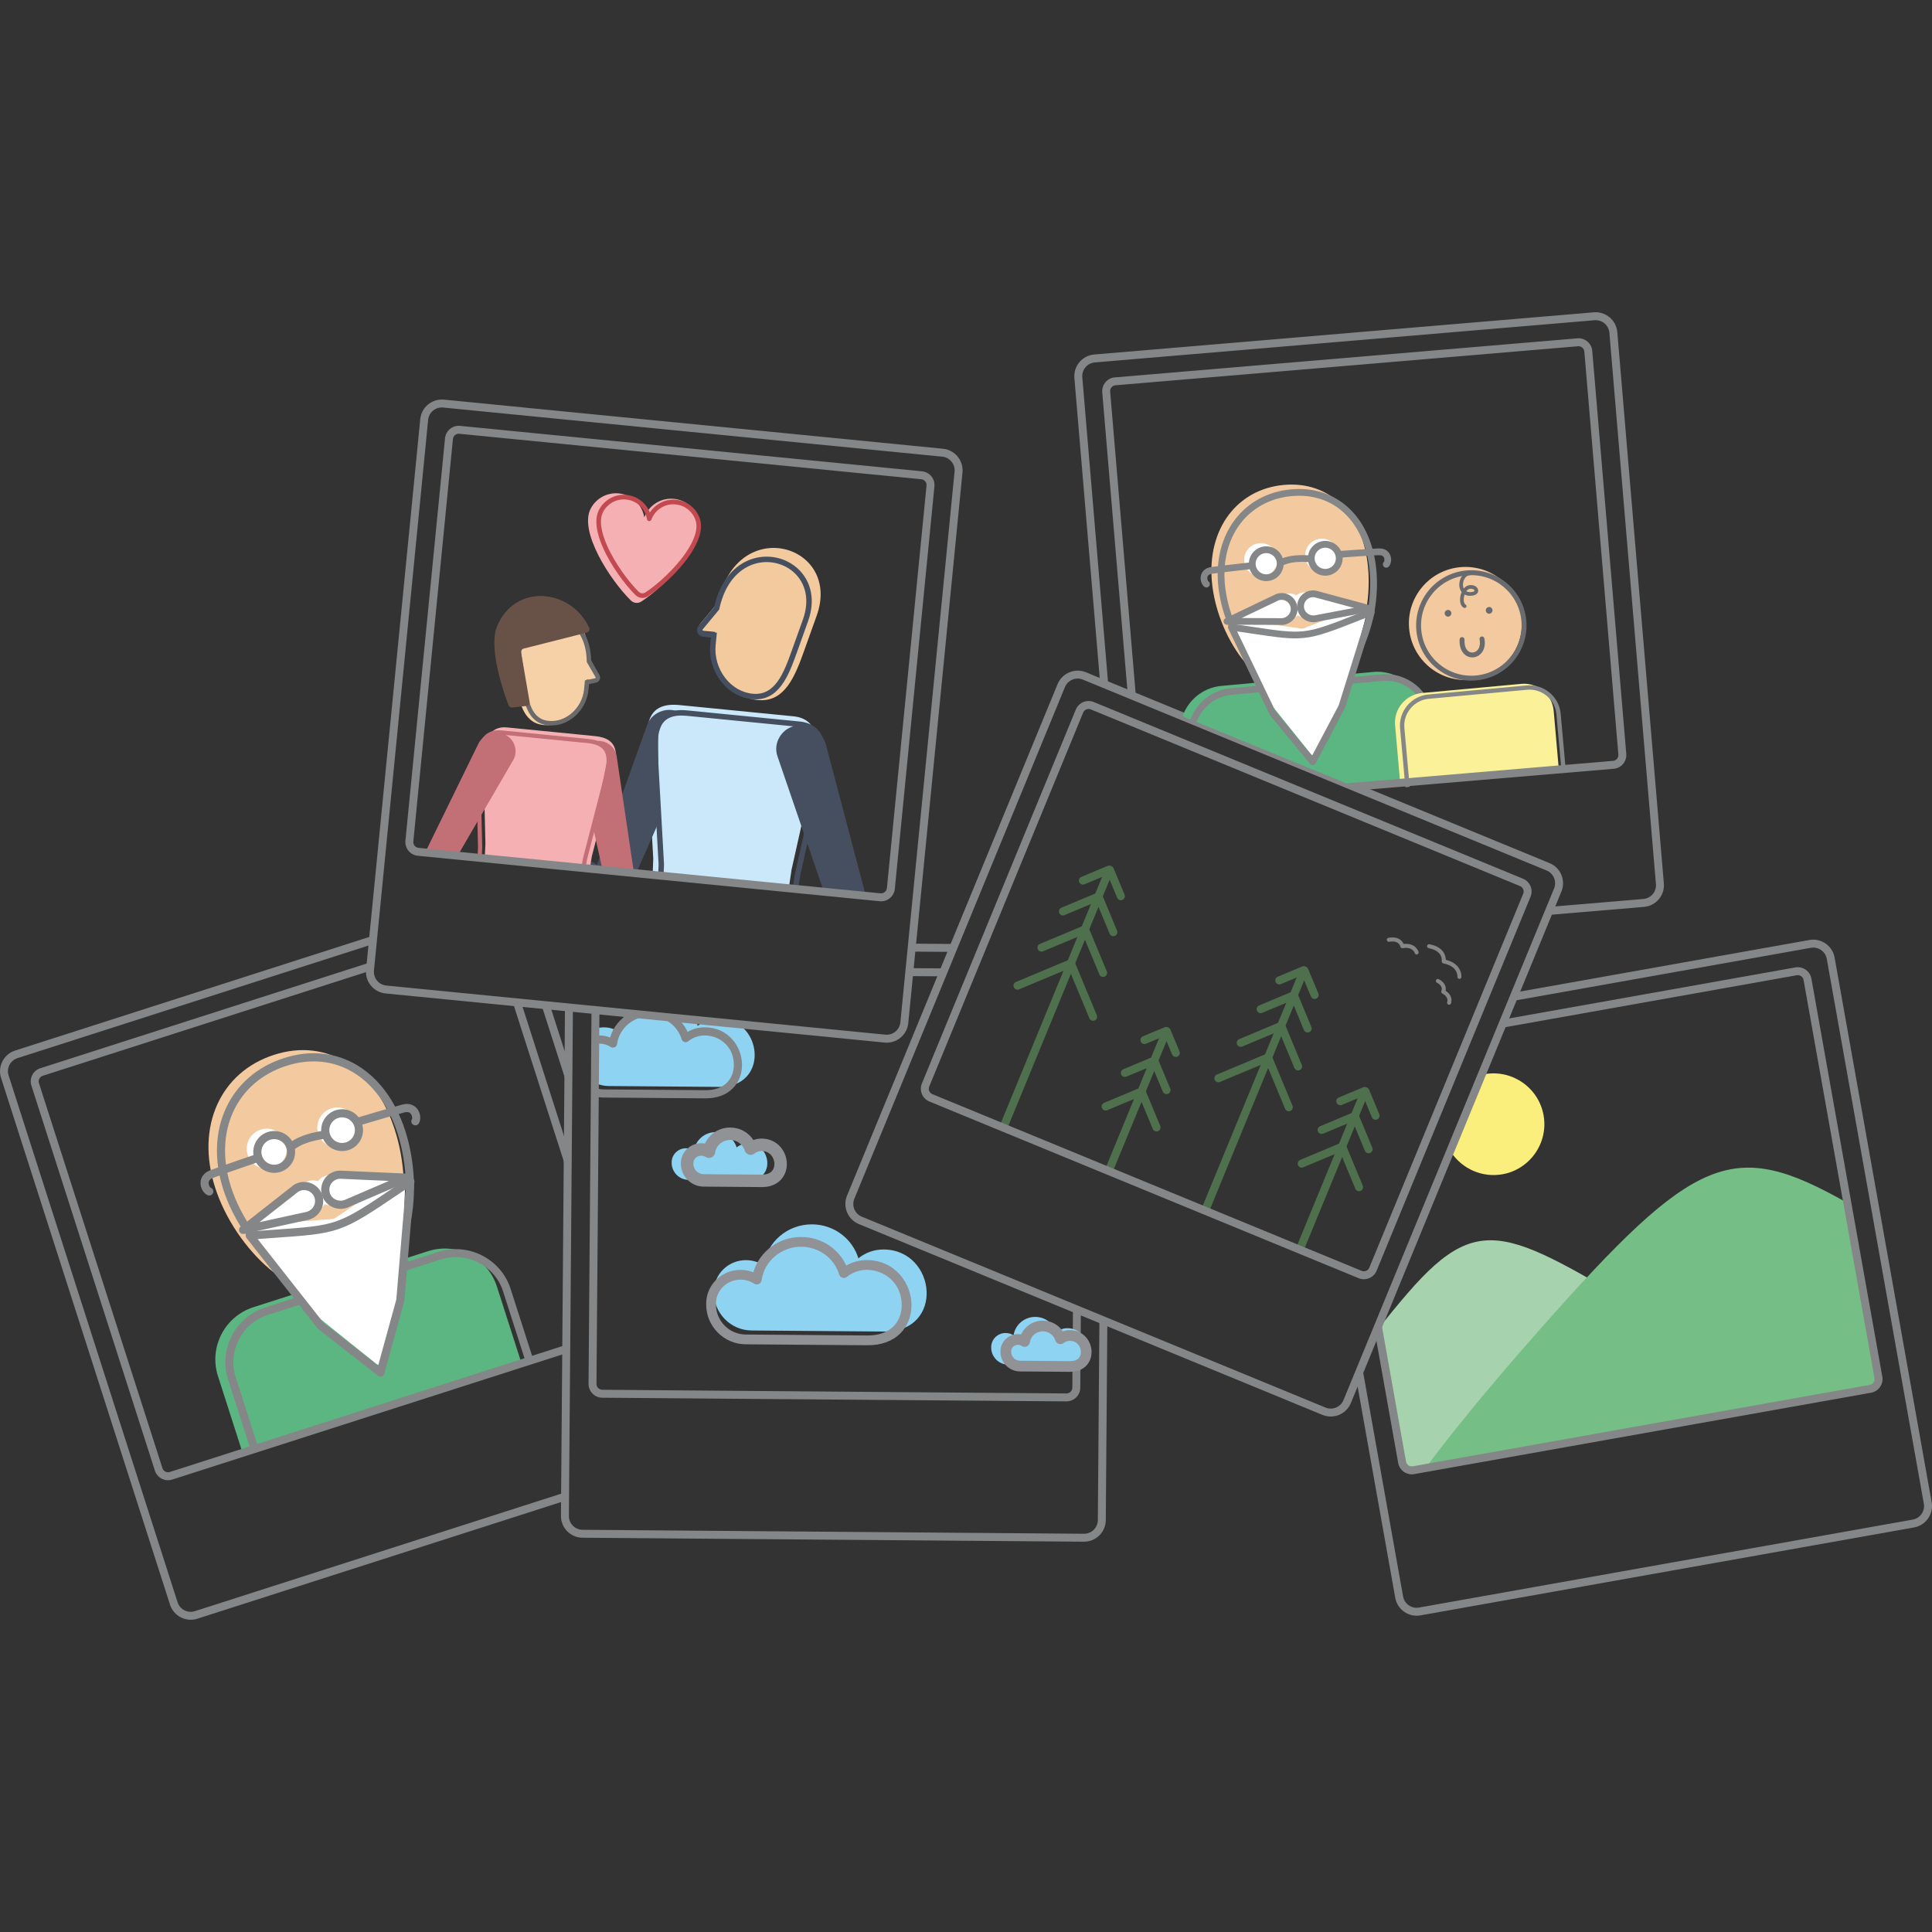 <?xml version="1.0" encoding="utf-8"?>
<!-- Generator: Adobe Illustrator 19.1.0, SVG Export Plug-In . SVG Version: 6.00 Build 0) -->
<svg xmlns="http://www.w3.org/2000/svg" xmlns:xlink="http://www.w3.org/1999/xlink" version="1.1" id="Warstwa_1" x="0px" y="0px" viewBox="0 0 2880 2880" style="enable-background:new 0 0 2880 2880;" xml:space="preserve"><rect x="0" y="0" width="2880" height="2880" fill="#333333" stroke="none"/> <style type="text/css"> .st0{fill-rule:evenodd;clip-rule:evenodd;fill:#4E704C;} .st1{fill-rule:evenodd;clip-rule:evenodd;fill:#858687;} .st2{fill-rule:evenodd;clip-rule:evenodd;fill:#8FD3F2;} .st3{fill-rule:evenodd;clip-rule:evenodd;fill:#5BB681;} .st4{fill-rule:evenodd;clip-rule:evenodd;fill:#F3CA9F;} .st5{fill-rule:evenodd;clip-rule:evenodd;fill:#FFFFFF;} .st6{fill-rule:evenodd;clip-rule:evenodd;fill:#919296;} .st7{fill-rule:evenodd;clip-rule:evenodd;fill:#A6D2AD;} .st8{fill-rule:evenodd;clip-rule:evenodd;fill:#75BE85;} .st9{fill-rule:evenodd;clip-rule:evenodd;fill:#FAEE7C;} .st10{fill-rule:evenodd;clip-rule:evenodd;fill:#F5B0B4;} .st11{fill-rule:evenodd;clip-rule:evenodd;fill:#F3CA9D;} .st12{fill-rule:evenodd;clip-rule:evenodd;fill:#CAE8FA;} .st13{fill-rule:evenodd;clip-rule:evenodd;fill:#454F5F;} .st14{fill-rule:evenodd;clip-rule:evenodd;fill:#F6D1A7;} .st15{fill-rule:evenodd;clip-rule:evenodd;fill:#6B6A6A;} .st16{fill-rule:evenodd;clip-rule:evenodd;fill:#685247;} .st17{fill-rule:evenodd;clip-rule:evenodd;fill:#C27075;} .st18{fill:#C2494F;} .st19{fill-rule:evenodd;clip-rule:evenodd;fill:#FAF199;} .st20{fill:#6A6B6E;} .st21{fill-rule:evenodd;clip-rule:evenodd;fill:#6A6B6E;} </style> <g> <path class="st0" d="M1945.045,1860.001c-1.242,3.074-4.742,4.512-7.797,3.27 c-3.056-1.263-4.512-4.76-3.251-7.815l93.148-226.315 c1.261-3.056,4.76-4.512,7.816-3.251c3.056,1.243,4.512,4.742,3.251,7.797 L1945.045,1860.001z"/> <path class="st0" d="M1942.754,1740.086c-3.038,1.279-6.555-0.162-7.834-3.197 c-1.279-3.056,0.143-6.573,3.199-7.852l59.042-24.691 c3.037-1.279,6.555,0.161,7.834,3.199c1.279,3.054-0.142,6.571-3.197,7.85 L1942.754,1740.086z"/> <path class="st0" d="M2031.46,1767.458c1.261,3.056-0.195,6.555-3.249,7.815 c-3.056,1.279-6.555-0.177-7.815-3.233l-24.548-59.096 c-1.263-3.056,0.177-6.573,3.231-7.834c3.056-1.261,6.573,0.196,7.833,3.251 L2031.46,1767.458z"/> <path class="st0" d="M1972.471,1689.888c-3.038,1.279-6.555-0.159-7.834-3.215 c-1.279-3.038,0.159-6.555,3.197-7.834l48.35-20.214 c3.038-1.279,6.555,0.141,7.834,3.198c1.279,3.056-0.141,6.573-3.197,7.852 L1972.471,1689.888z"/> <path class="st0" d="M2045.688,1710.883c1.262,3.056-0.194,6.555-3.25,7.834 c-3.056,1.261-6.555-0.196-7.815-3.25l-20.109-48.386 c-1.26-3.056,0.196-6.573,3.252-7.834c3.056-1.261,6.555,0.196,7.815,3.251 L2045.688,1710.883z"/> <path class="st0" d="M2000.234,1647.097c-3.056,1.279-6.573-0.16-7.852-3.215 c-1.279-3.037,0.161-6.553,3.215-7.833l36.362-15.204 c3.056-1.279,6.553,0.141,7.834,3.197c1.295,3.056-0.143,6.555-3.199,7.852 L2000.234,1647.097z"/> <path class="st0" d="M2056.097,1660.953c1.261,3.054-0.178,6.553-3.249,7.832 c-3.056,1.263-6.555-0.196-7.816-3.249l-15.117-36.396 c-1.261-3.056,0.178-6.573,3.233-7.834s6.571,0.196,7.834,3.25L2056.097,1660.953 z"/> <path class="st0" d="M1803.956,1801.954c-1.261,3.056-4.76,4.512-7.816,3.249 c-3.056-1.261-4.512-4.76-3.251-7.815l143.364-348.31 c1.261-3.056,4.76-4.512,7.816-3.267c3.056,1.261,4.512,4.76,3.249,7.815 L1803.956,1801.954z"/> <path class="st0" d="M1851.881,1560.024c-3.056,1.279-6.573-0.159-7.852-3.215 c-1.279-3.037,0.16-6.553,3.215-7.832l59.025-24.691 c3.056-1.279,6.571,0.143,7.852,3.197c1.279,3.056-0.162,6.555-3.215,7.834 L1851.881,1560.024z"/> <path class="st0" d="M1940.569,1587.398c1.279,3.054-0.178,6.553-3.233,7.815 c-3.056,1.261-6.571-0.177-7.834-3.233l-24.548-59.096 c-1.261-3.056,0.196-6.573,3.252-7.834c3.056-1.261,6.555,0.196,7.815,3.251 L1940.569,1587.398z"/> <path class="st0" d="M1818.557,1612.851c-3.038,1.279-6.555-0.159-7.834-3.197 c-1.279-3.056,0.161-6.573,3.199-7.852l72.453-30.303 c3.056-1.279,6.573,0.16,7.852,3.215c1.279,3.037-0.16,6.553-3.215,7.832 L1818.557,1612.851z"/> <path class="st0" d="M1926.696,1648.217c1.261,3.056-0.196,6.573-3.251,7.834 c-3.056,1.26-6.555-0.196-7.815-3.252l-30.143-72.525 c-1.261-3.056,0.196-6.555,3.251-7.815c3.054-1.261,6.553,0.178,7.832,3.233 L1926.696,1648.217z"/> <path class="st0" d="M1881.596,1509.827c-3.054,1.281-6.553-0.16-7.85-3.215 c-1.279-3.038,0.16-6.553,3.215-7.832l48.332-20.214 c3.056-1.297,6.573,0.142,7.852,3.197c1.279,3.056-0.161,6.553-3.215,7.833 L1881.596,1509.827z"/> <path class="st0" d="M1954.815,1530.823c1.261,3.056-0.196,6.555-3.251,7.815 c-3.056,1.261-6.571-0.178-7.834-3.233l-20.089-48.402 c-1.261-3.056,0.178-6.555,3.233-7.815c3.056-1.263,6.571,0.196,7.834,3.249 L1954.815,1530.823z"/> <path class="st0" d="M1909.343,1467.019c-3.038,1.296-6.555-0.142-7.834-3.198 c-1.279-3.056,0.141-6.555,3.197-7.833l36.36-15.222 c3.056-1.279,6.573,0.16,7.852,3.215c1.279,3.037-0.16,6.553-3.197,7.834 L1909.343,1467.019z"/> <path class="st0" d="M1965.224,1480.891c1.261,3.056-0.196,6.555-3.251,7.816 c-3.056,1.279-6.555-0.178-7.834-3.233l-15.115-36.414 c-1.263-3.054,0.196-6.553,3.249-7.815c3.056-1.261,6.555,0.196,7.816,3.251 L1965.224,1480.891z"/> <path class="st0" d="M1659.775,1744.295c-1.261,3.056-4.76,4.53-7.815,3.268 c-3.054-1.261-4.512-4.76-3.25-7.815l82.596-200.684 c1.261-3.054,4.76-4.512,7.816-3.249c3.056,1.261,4.512,4.742,3.251,7.816 L1659.775,1744.295z"/> <path class="st0" d="M1650.504,1654.983c-3.038,1.297-6.555-0.141-7.834-3.197 c-1.279-3.056,0.161-6.553,3.199-7.834l52.346-21.9 c3.056-1.279,6.573,0.16,7.852,3.197c1.279,3.056-0.161,6.571-3.197,7.852 L1650.504,1654.983z"/> <path class="st0" d="M1729.531,1678.378c1.261,3.056-0.195,6.571-3.251,7.834 c-3.056,1.261-6.555-0.196-7.816-3.251l-21.777-52.4 c-1.262-3.056,0.196-6.555,3.25-7.834c3.056-1.261,6.555,0.196,7.815,3.251 L1729.531,1678.378z"/> <path class="st0" d="M1679.154,1604.929c-3.054,1.279-6.571-0.159-7.85-3.215 c-1.279-3.038,0.159-6.555,3.215-7.834l42.862-17.923 c3.038-1.279,6.553,0.143,7.832,3.197c1.281,3.056-0.141,6.555-3.197,7.834 L1679.154,1604.929z"/> <path class="st0" d="M1744.432,1622.656c1.262,3.056-0.194,6.573-3.25,7.834 c-3.056,1.261-6.555-0.196-7.815-3.251l-17.834-42.896 c-1.263-3.073,0.195-6.573,3.249-7.834c3.056-1.261,6.555,0.196,7.834,3.251 L1744.432,1622.656z"/> <path class="st0" d="M1708.339,1555.869c-3.056,1.279-6.571-0.161-7.852-3.199 c-1.279-3.054,0.161-6.571,3.215-7.85l32.241-13.483 c3.037-1.279,6.553,0.161,7.834,3.199c1.279,3.054-0.143,6.571-3.199,7.85 L1708.339,1555.869z"/> <path class="st0" d="M1758.234,1567.272c1.262,3.054-0.178,6.571-3.233,7.832 c-3.072,1.263-6.571-0.196-7.832-3.249l-13.411-32.275 c-1.263-3.056,0.194-6.555,3.25-7.834c3.056-1.26,6.555,0.196,7.815,3.252 L1758.234,1567.272z"/> <path class="st0" d="M1503.18,1678.146c-1.263,3.056-4.762,4.512-7.815,3.252 c-3.056-1.261-4.512-4.76-3.252-7.816l153.985-374.083 c1.261-3.054,4.76-4.512,7.815-3.249c3.056,1.242,4.512,4.742,3.252,7.797 L1503.18,1678.146z"/> <path class="st0" d="M1554.886,1418.066c-3.056,1.297-6.553-0.143-7.834-3.199 c-1.295-3.054,0.143-6.553,3.199-7.832l63.413-26.521 c3.038-1.279,6.555,0.143,7.834,3.197c1.279,3.056-0.162,6.555-3.199,7.834 L1554.886,1418.066z"/> <path class="st0" d="M1649.918,1448.047c1.261,3.056-0.196,6.555-3.251,7.834 c-3.056,1.263-6.555-0.195-7.816-3.249l-26.378-63.467 c-1.26-3.056,0.196-6.573,3.25-7.834c3.056-1.261,6.555,0.196,7.834,3.251 L1649.918,1448.047z"/> <path class="st0" d="M1519.112,1474.816c-3.054,1.279-6.553-0.16-7.832-3.197 c-1.297-3.056,0.141-6.572,3.197-7.852l77.818-32.541 c3.037-1.279,6.555,0.161,7.834,3.199c1.279,3.054-0.142,6.571-3.197,7.85 L1519.112,1474.816z"/> <path class="st0" d="M1634.997,1513.38c1.261,3.056-0.178,6.571-3.233,7.834 c-3.056,1.261-6.573-0.196-7.833-3.251l-32.346-77.89 c-1.279-3.056,0.178-6.572,3.233-7.834c3.056-1.261,6.571,0.196,7.834,3.251 L1634.997,1513.38z"/> <path class="st0" d="M1586.807,1364.155c-3.056,1.279-6.555-0.141-7.834-3.197 c-1.297-3.056,0.143-6.555,3.197-7.852l51.922-21.707 c3.038-1.279,6.553,0.162,7.832,3.199c1.281,3.054-0.159,6.572-3.197,7.85 L1586.807,1364.155z"/> <path class="st0" d="M1665.193,1387.299c1.262,3.056-0.178,6.555-3.231,7.816 c-3.056,1.263-6.573-0.195-7.834-3.25l-21.583-51.956 c-1.279-3.074,0.18-6.573,3.233-7.834c3.056-1.261,6.573,0.196,7.834,3.251 L1665.193,1387.299z"/> <path class="st0" d="M1616.613,1318.203c-3.038,1.279-6.555-0.159-7.834-3.197 c-1.297-3.056,0.141-6.573,3.197-7.852l39.06-16.323 c3.038-1.297,6.555,0.141,7.834,3.197c1.279,3.056-0.16,6.555-3.197,7.834 L1616.613,1318.203z"/> <path class="st0" d="M1676.385,1333.675c1.261,3.054-0.196,6.553-3.251,7.815 c-3.056,1.261-6.555-0.196-7.834-3.251l-16.234-39.096 c-1.261-3.056,0.196-6.553,3.249-7.815c3.056-1.261,6.555,0.195,7.834,3.251 L1676.385,1333.675z"/> <path class="st1" d="M2178.518,1456.486c-0.123,1.652-1.563,2.895-3.197,2.771 c-1.652-0.125-2.895-1.547-2.771-3.199c0-0.034,1.386-15.702-20.976-19.893 c-1.599-0.302-2.665-1.829-2.398-3.447l0,0c0-0.034,2.646-15.115-19.451-19.272 c-1.634-0.302-2.699-1.865-2.398-3.499c0.32-1.616,1.884-2.701,3.499-2.38 c21.493,4.032,24.282,17.335,24.407,23.251 C2180.224,1436.786,2178.518,1456.432,2178.518,1456.486z"/> <path class="st1" d="M2114.625,1418.989c0.498,1.579-0.371,3.25-1.953,3.748 c-1.581,0.496-3.251-0.391-3.748-1.954c0-0.036-2.826-10.055-17.941-7.336 c-1.617,0.284-3.144-0.782-3.465-2.398v0.018c0-0.036-1.9-9.841-16.733-7.176 c-1.615,0.284-3.179-0.799-3.463-2.417c-0.302-1.634,0.783-3.179,2.417-3.481 c15.08-2.7,20.764,4.885,22.719,9.183 C2110.682,1405.151,2114.625,1418.953,2114.625,1418.989z"/> <path class="st1" d="M2162.888,1495.901c-0.641,1.545-2.398,2.273-3.927,1.634 c-1.527-0.622-2.256-2.38-1.634-3.907c0.018-0.018,2.967-7.176-7.391-12.7 c-1.438-0.764-1.988-2.541-1.26-3.997l0,0c0-0.019,3.429-6.626-6.696-12.025 c-1.456-0.781-2.025-2.594-1.245-4.05c0.783-1.456,2.594-2.025,4.051-1.242 c10.818,5.772,10.996,13.322,10.143,17.299 C2167.417,1484.941,2162.905,1495.883,2162.888,1495.901z"/> <g> <path class="st2" d="M1036.446,1520.058c1.456,2.913,2.682,5.969,3.641,9.131 c3.836-3.108,8.136-5.649,12.825-7.513l47.283,4.653 c38.137,24.246,34.905,94.409-28.296,93.894 c-15.861-0.125-73.644-0.569-164.66-1.296 c-6.822-0.054-13.286-1.564-19.131-4.246l0.64-81.567 c3.749-1.102,7.745-1.688,11.884-1.652c8.029,0.054,15.471,2.451,21.688,6.484 c1.456-10.427,5.702-19.983,11.972-27.94L1036.446,1520.058z"/> <path class="st1" d="M1051.188,1637.311l-151.337-1.208 c-4.104-0.036-8.082-0.569-11.902-1.545l0.089-12.666 c3.747,1.297,7.745,2.025,11.918,2.061l151.32,1.19 c13.784,0.107,25.028-3.818,32.507-11.385 c6.466-6.537,10.089-15.72,10.159-25.898 c0.232-28.564-22.007-44.159-43.056-44.318c-9.131-0.073-18.029,3.019-25.047,8.721 c-1.563,1.279-3.659,1.687-5.613,1.102c-1.937-0.605-3.445-2.114-4.032-4.05 c-6.234-20.462-25.135-34.318-47.035-34.496 c-24.798-0.196-46.025,17.693-49.363,41.618c-0.302,2.061-1.617,3.838-3.518,4.689 c-1.884,0.871-4.086,0.712-5.827-0.426c-4.937-3.215-10.71-4.937-16.678-4.992 c-1.777,0-3.518,0.125-5.206,0.391l0.089-12.273 c1.724-0.196,3.447-0.284,5.224-0.266c5.381,0.035,10.674,1.065,15.613,3.019 c4.475-15.578,15.151-28.457,29.076-36.147l70.643,6.944 c6.626,5.631,12.025,12.683,15.738,20.801 c7.85-4.493,16.856-6.874,26.041-6.803 c34.778,0.266,55.331,28.989,55.117,56.591 c-0.107,13.358-4.974,25.561-13.677,34.355 C1082.576,1632.266,1068.312,1637.434,1051.188,1637.311z"/> </g> <g> <path class="st3" d="M361.232,2164.579l-36.379-113.414 c-13.695-42.684,10.036-88.814,52.721-102.491l260.651-83.61 c42.682-13.695,88.812,10.036,102.49,52.703l36.378,113.433L361.232,2164.579z"/> <path class="st1" d="M22.425,1566.064l535.475-171.748l-1.314,12.86L26.049,1577.343 c-5.365,1.723-9.54,5.472-11.936,10.107v0.036 c-2.398,4.635-3.021,10.213-1.297,15.577l251.91,785.45 c1.725,5.346,5.472,9.521,10.143,11.919c4.653,2.398,10.232,3.02,15.595,1.313 l551.302-176.827l-0.141,12.487l-547.555,175.621 c-8.437,2.698-17.247,1.704-24.601-2.08l-0.018-0.018 c-7.354-3.782-13.286-10.355-16.004-18.81L1.535,1606.688 c-2.717-8.437-1.704-17.231,2.061-24.602l0.018-0.017v-0.018 C7.399,1574.679,13.988,1568.763,22.425,1566.064L22.425,1566.064z M820.469,1500.609 l-12.878-1.315l40.411,126.026l0.389-37.622L820.469,1500.609z"/> <path class="st1" d="M60.081,1592.387l493.787-158.39l-1.315,12.86L63.687,1603.668 c-2.273,0.728-4.05,2.309-5.063,4.298l-0.035,0.019 c-0.994,1.952-1.262,4.334-0.532,6.607l184.129,574.073 c0.728,2.273,2.325,4.05,4.28,5.062h0.036 c1.971,1.012,4.35,1.297,6.626,0.551l590.931-189.528l-0.143,12.487 l-587.165,188.32c-5.381,1.741-10.994,1.101-15.684-1.295l0.018-0.018 c-4.689-2.417-8.473-6.608-10.18-11.955l-184.128-574.075 c-1.723-5.364-1.083-10.958,1.333-15.648h-0.018 C50.508,1597.877,54.682,1594.112,60.081,1592.387L60.081,1592.387z M777.502,1496.22 l-12.862-1.313l82.065,255.871l0.389-37.568L777.502,1496.22z"/> <path class="st1" d="M374.074,2162.643l-34.015-106.061 c-7.195-22.416-4.565-45.74,5.47-65.242 c10.036-19.504,27.481-35.206,49.897-42.4l258.146-82.809 c22.416-7.176,45.756-4.566,65.241,5.47c19.522,10.036,35.224,27.479,42.418,49.895 l34.016,106.062l-11.281,3.622l-34.016-106.079 c-6.198-19.29-19.734-34.318-36.555-42.967 c-16.803-8.635-36.894-10.907-56.202-4.726l-258.146,82.809 c-19.308,6.182-34.334,19.718-42.985,36.539 c-8.651,16.803-10.924,36.91-4.726,56.2l34.016,106.062L374.074,2162.643z"/> <g> <path class="st4" d="M408.64,1572.37c79.506-25.507,150.61,20.41,179.919,111.851 c29.344,91.425,13.358,217.345-66.15,242.853 c-79.505,25.507-172.422-65.492-201.748-156.934 C291.335,1678.714,329.134,1597.877,408.64,1572.37z"/> <path class="st1" d="M423.259,1577.272c40.091-12.86,78.032-8.154,109.667,10.96 c31.707,19.201,56.912,52.862,71.317,97.801 c15.206,47.372,17.442,104.516,4.121,151.285 c-11.794,41.44-35.773,74.942-73.768,87.126 c-38.332,12.293-79.221-0.976-114.711-27.923 c-39.24-29.806-72.011-76.522-87.055-123.432 c-14.264-44.443-11.902-86.577,3.907-120.964 C352.848,1617.097,382.777,1590.258,423.259,1577.272L423.259,1577.272L423.259,1577.272 z M526.637,1598.624c-28.615-17.319-63.092-21.529-99.683-9.806 c-37.142,11.92-64.586,36.432-79.239,68.352 c-14.566,31.636-16.644,70.712-3.34,112.207 c14.352,44.728,45.508,89.187,82.827,117.519 c32.489,24.672,69.524,36.965,103.699,26.004 c33.661-10.801,55.083-41.156,65.811-78.866 c12.683-44.514,10.498-99.009-4.013-144.304 C579.198,1647.648,555.874,1616.297,526.637,1598.624z"/> <path class="st5" d="M469.086,1804.529l-93.911,20.516l78.991-61.94 c2.006-1.261,4.512-2.362,6.962-2.93c12.096-2.806,24.157,4.744,26.946,16.821 C491.147,1790.229,481.52,1802.716,469.086,1804.529z"/> <path class="st5" d="M502.712,1794.19l88.334-37.958l-100.289-4.442 c-2.38,0.143-5.044,0.694-7.372,1.67 c-11.474,4.76-16.91,17.904-12.15,29.362 C476.44,1795.38,491.539,1799.929,502.712,1794.19z"/> <path class="st5" d="M560.956,2033.064l-87.908-70.466 c-0.426-0.355-0.781-0.673-1.154-1.12L370.076,1839.557 c-1.988-2.364-2.45-5.454-1.242-8.314c1.208-2.86,3.729-4.672,6.821-4.92 l119.933-9.149c1.456-0.107,2.682-0.532,3.891-1.349l92.117-62.081 c2.61-1.759,5.791-1.882,8.526-0.319c2.735,1.563,4.157,4.369,4.032,7.513 l-4.992,139.366c0,0.373-5.134,22.949-5.186,23.287l-20.036,104.693 c-0.551,2.842-2.398,5.045-5.133,6.057 C566.071,2035.355,563.246,2034.894,560.956,2033.064z"/> <path class="st5" d="M493.741,1652.392c15.72-5.045,32.541,3.604,37.585,19.308 c5.045,15.72-3.622,32.541-19.324,37.586 c-15.72,5.026-32.542-3.625-37.57-19.344 C469.388,1674.239,478.039,1657.418,493.741,1652.392z"/> <path class="st5" d="M388.586,1683.92c15.719-5.028,32.541,3.623,37.585,19.325 c5.028,15.72-3.622,32.541-19.342,37.569 c-15.703,5.045-32.525-3.606-37.569-19.308 C364.233,1705.786,372.866,1688.965,388.586,1683.92z"/> <path class="st1" d="M500.437,1655.001c8.207-2.628,16.698-1.686,23.802,1.973 c7.106,3.641,12.808,10,15.438,18.207c2.628,8.188,1.686,16.678-1.954,23.784 c-3.677,7.105-10.018,12.808-18.226,15.436 c-8.206,2.63-16.696,1.688-23.802-1.971 c-7.087-3.643-12.789-10.002-15.417-18.207 c-2.63-8.207-1.688-16.698,1.953-23.786 C485.873,1663.333,492.248,1657.631,500.437,1655.001L500.437,1655.001 L500.437,1655.001z M518.68,1667.756c-4.334-2.239-9.52-2.826-14.53-1.208 c-5.026,1.597-8.898,5.079-11.137,9.431c-2.22,4.334-2.806,9.538-1.208,14.548 c1.618,5.008,5.117,8.88,9.45,11.137c4.334,2.221,9.522,2.806,14.53,1.19 c5.028-1.599,8.901-5.099,11.138-9.433c2.238-4.351,2.807-9.52,1.19-14.546 C526.514,1673.866,523.033,1669.975,518.68,1667.756z"/> <path class="st1" d="M399.209,1687.472c8.205-2.628,16.696-1.688,23.802,1.973 c7.088,3.641,12.789,10,15.436,18.207c2.61,8.187,1.686,16.678-1.973,23.783 c-3.659,7.106-10.018,12.808-18.225,15.436 c-8.189,2.628-16.679,1.688-23.784-1.972c-7.087-3.64-12.808-10-15.436-18.206 c-2.628-8.205-1.688-16.678,1.973-23.784 C384.643,1695.802,391.002,1690.1,399.209,1687.472L399.209,1687.472 L399.209,1687.472z M417.45,1700.225c-4.334-2.237-9.519-2.806-14.548-1.208 c-5.008,1.599-8.899,5.081-11.119,9.433c-2.237,4.334-2.806,9.52-1.19,14.548 c1.599,5.008,5.081,8.898,9.415,11.135c4.352,2.22,9.538,2.808,14.548,1.192 c5.008-1.599,8.898-5.098,11.135-9.433c2.22-4.352,2.808-9.538,1.192-14.548 C425.284,1706.337,421.803,1702.446,417.45,1700.225z"/> <path class="st1" d="M381.926,1720.512c3.16-1.085,6.589,0.603,7.672,3.766 c1.083,3.16-0.603,6.589-3.748,7.673c-0.159,0.054-50.038,17.034-67.89,23.767 c-3.943,1.474-5.914,3.499-6.608,5.541c-0.302,0.89-0.391,1.795-0.337,2.682 c0.052,0.994,0.284,1.99,0.64,2.93c0.728,1.937,1.652,3.304,2.273,3.536 c3.162,1.064,4.849,4.512,3.784,7.672c-1.083,3.144-4.512,4.85-7.673,3.766 c-3.767-1.279-7.745-5.507-9.718-10.728c-0.762-2.007-1.261-4.21-1.385-6.482 c-0.123-2.398,0.143-4.85,0.96-7.265c1.793-5.222,5.968-10.036,13.82-13.003 C331.337,1737.758,381.783,1720.564,381.926,1720.512z"/> <path class="st1" d="M534.542,1678.146c-3.197,0.96-6.571-0.851-7.532-4.048 c-0.958-3.199,0.854-6.573,4.068-7.515c0.143-0.052,50.02-15.062,68.191-19.893 c8.136-2.168,14.318-0.675,18.811,2.539c2.059,1.475,3.73,3.304,4.99,5.329 c1.244,1.936,2.114,4.013,2.664,6.075c1.44,5.399,0.658,11.156-1.668,14.389 c-1.936,2.698-5.72,3.32-8.42,1.383c-2.717-1.952-3.34-5.718-1.404-8.437 c0.391-0.532,0.339-2.202-0.194-4.191c-0.25-0.96-0.642-1.918-1.192-2.771 c-0.478-0.746-1.083-1.438-1.829-1.973c-1.757-1.261-4.528-1.757-8.596-0.673 C583.977,1663.279,534.685,1678.112,534.542,1678.146z"/> <path class="st1" d="M487.436,1697.242c-0.089,0.018-31.795,2.38-49.683,16.962 l-7.638-9.378c20.854-17.033,56.291-19.663,56.379-19.682L487.436,1697.242z"/> <path class="st1" d="M563.158,2050.577l-88.903-69.594 c-0.392-0.301-0.728-0.64-1.013-1.013h-0.018l-105.651-134.411 c-2.061-2.628-1.618-6.412,1.012-8.471c0.976-0.764,2.114-1.19,3.268-1.281 v-0.016c10.872-0.835,24.655-1.813,37.089-2.683 c45.827-3.233,69.665-4.903,91.39-12.257 c23.57-7.993,45.791-23.003,92.099-54.282 c5.008-3.392,10.303-6.981,15.916-10.746c2.753-1.866,6.519-1.137,8.383,1.634 c0.801,1.19,1.101,2.557,0.996,3.872l0.016,0.017l-14.937,177.309 c-0.054,0.48-0.143,0.958-0.302,1.402l-29.541,107.537 c-0.888,3.233-4.209,5.133-7.424,4.245 C564.632,2051.59,563.815,2051.146,563.158,2050.577L563.158,2050.577 L563.158,2050.577z M482.285,1971.943l81.406,63.731l27.089-98.547l13.836-164.216 l-5.436,3.677c-47.195,31.884-69.861,47.213-94.977,55.704 c-23.215,7.85-47.568,9.574-94.391,12.878 c-7.229,0.497-15.115,1.065-25.739,1.848L482.285,1971.943z"/> <path class="st1" d="M515.909,1787.814l63.822-27.426l-73.556-3.269 c-0.783,0.089-1.652,0.214-2.54,0.427c-0.907,0.212-1.795,0.462-2.575,0.799 c-4.194,1.741-7.284,5.01-8.883,8.865c-1.597,3.889-1.722,8.382,0.019,12.576 c0.213,0.496,0.391,0.923,0.551,1.208c1.988,3.889,5.417,6.571,9.289,7.905 c3.907,1.349,8.278,1.296,12.114-0.284c0.48-0.214,0.871-0.392,1.155-0.533 C515.501,1787.974,515.695,1787.903,515.909,1787.814L515.909,1787.814 L515.909,1787.814z M608.773,1761.064l-88.068,37.852 c-0.71,0.373-1.349,0.657-1.918,0.888c-6.608,2.735-14.05,2.842-20.694,0.569 c-6.678-2.291-12.594-7.017-16.129-13.872c-0.373-0.765-0.71-1.457-0.976-2.08 c-3.001-7.265-2.789-15.078,0-21.811c2.806-6.769,8.153-12.453,15.417-15.454 c1.475-0.621,3.003-1.083,4.53-1.44c1.456-0.337,3.001-0.551,4.475-0.656 c0.321-0.036,0.64-0.054,0.96-0.054l100.27,4.459v0.018 c2.257,0.089,4.371,1.456,5.31,3.659 C613.267,1756.195,611.847,1759.767,608.773,1761.064z"/> <path class="st1" d="M457.204,1818.846l-93.646,20.462 c-3.249,0.712-6.482-1.349-7.192-4.617c-0.516-2.346,0.408-4.673,2.185-6.057 v-0.018l78.973-61.94c0.248-0.194,0.514-0.371,0.781-0.514 c1.279-0.78,2.646-1.492,4.05-2.077c1.44-0.605,2.967-1.12,4.494-1.456 c7.674-1.777,15.347-0.268,21.547,3.588 c6.181,3.871,10.905,10.089,12.682,17.762c0.159,0.657,0.302,1.404,0.426,2.257 c1.12,7.638-0.958,14.903-5.063,20.657 c-4.066,5.72-10.178,9.965-17.158,11.581 C458.695,1818.597,458.003,1818.738,457.204,1818.846L457.204,1818.846L457.204,1818.846 z M386.792,1821.865l67.87-14.833c0.196-0.052,0.427-0.089,0.623-0.123 c0.319-0.054,0.744-0.125,1.261-0.248c4.05-0.942,7.638-3.429,10.036-6.803 c2.38-3.34,3.588-7.515,2.949-11.831c-0.054-0.337-0.125-0.781-0.25-1.313 c-1.047-4.423-3.748-8.011-7.3-10.232c-3.554-2.203-7.977-3.073-12.382-2.061 c-0.835,0.195-1.704,0.48-2.557,0.853c-0.853,0.355-1.634,0.746-2.309,1.138 L386.792,1821.865z"/> </g> </g> <path class="st2" d="M1067.104,1687.65c14.673,0.125,27.001,9.716,30.978,22.771 c4.601-3.73,10.516-5.968,16.965-5.914c35.365,0.284,41.28,55.349,0.177,55.01 c-8.544-0.052-39.699-0.301-88.795-0.692 c-13.962-0.107-25.312-11.636-25.206-25.631l0,0c0-0.107,0-0.232,0-0.339 c0-0.123,0-0.249,0-0.355c0.089-11.599,9.786-20.942,21.652-20.835 c4.316,0.019,8.35,1.315,11.688,3.5 C1036.765,1699.516,1050.533,1687.525,1067.104,1687.65z"/> <path class="st2" d="M1210.716,1825.116c32.611,0.266,60.02,21.563,68.866,50.624 c10.232-8.312,23.394-13.27,37.745-13.163 c78.6,0.623,91.744,123.043,0.373,122.315 c-19.006-0.143-88.28-0.694-197.396-1.563 c-31.086-0.25-56.309-25.882-56.061-56.967l0,0c0-0.266,0-0.514,0.018-0.781 c-0.018-0.248-0.018-0.514-0.018-0.782c0.214-25.791,21.761-46.537,48.138-46.325 c9.627,0.072,18.544,2.93,26.005,7.763 C1143.253,1851.475,1173.877,1824.831,1210.716,1825.116z"/> <path class="st6" d="M1135.633,1769.554l-86.789-0.692 c-18.793-0.143-33.979-15.579-33.838-34.371c0-0.036,0.018-0.25,0.018-0.285 v-0.409c0.123-16.43,13.802-29.7,30.48-29.557 c1.813,0.017,3.606,0.178,5.365,0.496c6.501-14.316,21.227-24.086,37.87-23.943 c14.264,0.107,27.017,7.281,34.353,18.633c3.961-1.456,8.207-2.203,12.505-2.167 c23.554,0.178,37.481,19.591,37.338,38.26 c-0.071,9.185-3.445,17.604-9.52,23.731 C1158.689,1764.011,1150.038,1769.66,1135.633,1769.554L1135.633,1769.554 L1135.633,1769.554z M1045.363,1722.767c-6.466-0.052-11.758,4.955-11.813,11.174 v0.337c0,0.036,0,0.248,0,0.284c-0.071,8.651,6.857,15.702,15.454,15.772 l86.77,0.694c6.307,0.035,11.315-1.617,14.478-4.833 c2.646-2.665,4.12-6.501,4.156-10.817c0.071-9.431-6.537-19.504-18.953-19.593 c-3.909-0.036-7.692,1.279-10.675,3.695c-2.398,1.954-5.595,2.576-8.544,1.688 c-2.949-0.907-5.258-3.217-6.164-6.164c-2.79-9.167-11.618-15.615-21.477-15.686 c-11.331-0.089-21.031,8.029-22.539,18.883c-0.444,3.144-2.452,5.825-5.347,7.14 c-2.878,1.315-6.234,1.066-8.882-0.657 C1049.91,1723.442,1047.689,1722.784,1045.363,1722.767z"/> <path class="st6" d="M1292.886,2005.354l-181.428-1.42 c-32.666-0.266-59.025-27.054-58.76-59.701c0-0.249,0-0.48,0-0.728 c0-0.232,0-0.48,0-0.71c0.23-27.71,23.358-50.056,51.583-49.824 c6.466,0.052,12.808,1.279,18.721,3.622c8.899-30.871,38.102-52.933,71.656-52.666 c29.326,0.232,55.064,16.999,66.769,42.595 c9.415-5.383,20.216-8.243,31.21-8.152 c41.706,0.319,66.343,34.744,66.095,67.836 c-0.125,16.02-5.95,30.64-16.412,41.192 C1330.526,1999.315,1313.421,2005.531,1292.886,2005.354L1292.886,2005.354 L1292.886,2005.354z M1104.175,1907.552c-20.196-0.159-36.733,15.702-36.894,35.349 v0.567c0,0.107,0,0.213,0,0.302l-0.016,0.569 c-0.18,24.619,19.679,44.815,44.3,45.01l181.446,1.44 c16.5,0.123,29.984-4.601,38.953-13.661 c7.763-7.834,12.079-18.847,12.186-31.049 c0.266-34.247-26.396-52.933-51.619-53.128 c-10.96-0.089-21.618,3.623-30.018,10.462c-1.884,1.527-4.405,2.025-6.732,1.315 c-2.328-0.71-4.139-2.541-4.849-4.849 c-7.461-24.532-30.126-41.158-56.379-41.369 c-29.735-0.232-55.189,21.226-59.203,49.913c-0.337,2.469-1.918,4.583-4.191,5.613 c-2.275,1.029-4.904,0.833-6.999-0.516 C1118.244,1909.666,1111.334,1907.605,1104.175,1907.552z"/> <g> <path class="st1" d="M1359.764,1406.662l65.455,0.514l-4.992,11.813l-61.565-0.48 L1359.764,1406.662L1359.764,1406.662z M854.04,1502.101l-6.004,757.687 c-0.034,5.629,2.221,10.781,5.898,14.512c3.677,3.729,8.776,6.075,14.405,6.128 l747.564,5.916c5.63,0.035,10.763-2.22,14.494-5.898 c3.73-3.677,6.075-8.776,6.128-14.407l2.364-299.745l11.812,5.01 l-2.328,294.826c-0.07,8.88-3.783,16.927-9.679,22.735l-0.018,0.018 c-5.898,5.809-13.998,9.379-22.879,9.308L868.25,2292.257 c-8.88-0.052-16.927-3.765-22.735-9.663l-0.018-0.016 c-5.79-5.898-9.379-13.998-9.308-22.88l6.022-758.752L854.04,1502.101z"/> <path class="st1" d="M1356.353,1443.199l53.431,0.427l-4.992,11.812l-49.54-0.391 L1356.353,1443.199L1356.353,1443.199z M893.581,1505.99l-4.424,556.951 c-0.018,2.398,0.942,4.564,2.505,6.146h0.018 c1.563,1.599,3.73,2.594,6.109,2.611l691.965,5.488 c2.38,0.019,4.565-0.96,6.146-2.523h0.036 c1.563-1.544,2.558-3.711,2.576-6.109l0.94-118.922l11.813,4.992 l-0.906,114.02c-0.036,5.629-2.398,10.746-6.164,14.457h0.018 c-3.749,3.695-8.9,5.97-14.566,5.916l-691.947-5.47 c-5.649-0.054-10.782-2.398-14.459-6.147v-0.017 c-3.695-3.749-5.968-8.917-5.914-14.548l4.405-557.998L893.581,1505.99z"/> </g> <path class="st2" d="M1543.448,1963.078c14.672,0.125,26.999,9.7,30.978,22.771 c4.601-3.729,10.532-5.968,16.981-5.914c35.347,0.284,41.262,55.349,0.159,55.01 c-8.544-0.052-39.7-0.3-88.777-0.691 c-13.979-0.107-25.331-11.652-25.224-25.632l0,0c0-0.107,0-0.231,0.018-0.355 c-0.018-0.107-0.018-0.232-0.018-0.339c0.107-11.616,9.788-20.942,21.654-20.853 c4.334,0.036,8.348,1.333,11.704,3.499 C1513.11,1974.944,1526.875,1962.954,1543.448,1963.078z"/> <path class="st6" d="M1595.084,2044.964l-74.621-0.585 c-16.181-0.125-29.219-13.394-29.096-29.558c0-0.035,0-0.212,0-0.249v-0.355 c0.107-14.123,11.884-25.526,26.218-25.42c1.563,0.019,3.09,0.162,4.601,0.444 c5.613-12.326,18.259-20.728,32.578-20.603 c12.273,0.089,23.251,6.268,29.557,16.038c3.41-1.26,7.051-1.918,10.746-1.882 c20.268,0.16,32.239,16.856,32.115,32.914c-0.071,7.886-2.967,15.134-8.189,20.41 C1614.943,2040.204,1607.5,2045.071,1595.084,2044.964L1595.084,2044.964 L1595.084,2044.964z M1517.46,2004.733c-5.558-0.036-10.123,4.28-10.159,9.608v0.303 c0,0.036,0,0.213,0,0.232c-0.054,7.459,5.898,13.517,13.286,13.57l74.639,0.587 c5.419,0.052,9.718-1.385,12.452-4.139c2.273-2.291,3.536-5.595,3.57-9.308 c0.071-8.118-5.631-16.769-16.305-16.857c-3.358-0.019-6.609,1.101-9.167,3.197 c-2.059,1.67-4.813,2.204-7.354,1.44c-2.539-0.783-4.528-2.772-5.311-5.311 c-2.38-7.87-9.982-13.412-18.474-13.483c-9.734-0.07-18.082,6.91-19.378,16.236 c-0.392,2.699-2.114,5.026-4.583,6.164c-2.487,1.118-5.365,0.906-7.656-0.569 C1521.387,2005.319,1519.469,2004.75,1517.46,2004.733z"/> <g> <g> <path class="st7" d="M2097.538,1928.672c118.122-137.002,158.925-85.829,420.32,64.124 c73.467,42.15,124.518,74.23,159.014,97.303l-569.811,101.515 c-7.923,1.422-15.561-3.906-16.964-11.829l-35.402-198.658l0.196-0.48 C2068.939,1962.742,2083.132,1945.352,2097.538,1928.672z"/> <path class="st8" d="M2753.782,1793.16c-170.026-96.239-225.231-75.065-457.691,187.877 c-86.327,97.658-138.622,163.648-169.155,204.874 c-0.569,0.783-1.067,1.582-1.474,2.435l662.833-118.106 c7.922-1.402,13.232-9.04,11.831-16.962L2753.782,1793.16z"/> </g> <path class="st1" d="M2259.855,1479.187l437.478-77.961 c8.739-1.545,17.319,0.603,24.122,5.347l0.017,0.016l0,0 c6.786,4.744,11.795,12.061,13.34,20.783l144.696,812.06 c1.545,8.739-0.622,17.319-5.347,24.122l-0.017,0.017 c-4.744,6.786-12.043,11.777-20.801,13.34l-735.981,131.125 c-8.739,1.545-17.32-0.604-24.104-5.329l-0.036-0.019 c-6.785-4.742-11.777-12.061-13.34-20.801l-57.497-322.712l8.418-20.32 l60.749,340.955c0.996,5.542,4.156,10.195,8.457,13.197 c4.298,2.985,9.733,4.353,15.274,3.358l735.981-131.125 c5.542-0.976,10.197-4.157,13.198-8.437c2.983-4.298,4.353-9.752,3.357-15.294 l-144.677-812.058c-0.976-5.542-4.139-10.18-8.419-13.181l-0.036-0.018 c-4.28-2.983-9.716-4.351-15.276-3.356l-444.796,79.239L2259.855,1479.187z"/> <path class="st1" d="M2243.673,1519.189l432.718-77.091 c5.559-0.976,11.013,0.391,15.329,3.392c4.316,3.019,7.495,7.674,8.491,13.233 l105.74,593.524c0.996,5.542-0.39,10.994-3.411,15.329l0.018,0.018 c-3.001,4.316-7.654,7.479-13.233,8.473l-681.235,121.374 c-5.579,0.994-11.049-0.373-15.347-3.392l0,0 c-4.318-3.022-7.497-7.675-8.491-13.217l-33.767-189.546l8.42-20.339 l37.017,207.807c0.426,2.362,1.759,4.334,3.57,5.595l0.018-0.018 c1.829,1.279,4.157,1.865,6.501,1.456l681.237-121.372 c2.362-0.427,4.334-1.777,5.613-3.606l0,0c1.279-1.811,1.847-4.121,1.42-6.484 l-105.74-593.522c-0.409-2.346-1.759-4.316-3.588-5.595 c-1.831-1.279-4.139-1.866-6.503-1.44l-439.999,78.388L2243.673,1519.189z"/> <path class="st9" d="M2239.675,1750.477c41.085-7.335,68.636-46.823,61.317-87.926 c-7.318-41.085-46.805-68.634-87.908-61.317c-0.922,0.159-1.846,0.355-2.753,0.551 l-46.946,116.203C2179.637,1742.163,2209.213,1755.895,2239.675,1750.477z"/> </g> <path class="st1" d="M1618.727,1002.133l691.307,284.56 c8.188,3.374,14.282,9.804,17.479,17.443v0.018v0.018 c3.179,7.654,3.463,16.501,0.107,24.689l-313.974,762.768 c-3.375,8.205-9.805,14.28-17.443,17.461l-0.036,0.018 c-7.638,3.179-16.484,3.481-24.689,0.089l-691.307-284.542 c-8.207-3.374-14.3-9.822-17.479-17.461v-0.018 c-3.197-7.638-3.481-16.484-0.107-24.689l313.974-762.768 c3.374-8.188,9.804-14.282,17.443-17.479h0.018h0.017 C1601.673,999.043,1610.537,998.758,1618.727,1002.133L1618.727,1002.133 L1618.727,1002.133z M2305.522,1297.651l-691.307-284.558 c-5.204-2.15-10.817-1.973-15.631,0.034l-0.036,0.019 c-4.831,2.006-8.899,5.863-11.049,11.085l-313.955,762.75 c-2.132,5.222-1.973,10.817,0.052,15.666c2.007,4.832,5.88,8.898,11.085,11.048 l691.308,284.56c5.203,2.13,10.817,1.953,15.647-0.054 c4.833-2.025,8.917-5.879,11.048-11.083l313.975-762.768 c2.148-5.204,1.97-10.817-0.054-15.631v-0.036 C2314.58,1303.869,2310.726,1299.782,2305.522,1297.651z"/> <path class="st1" d="M1630.521,1046.522l639.884,263.404 c5.222,2.15,9.094,6.234,11.119,11.101c2.025,4.849,2.22,10.481,0.052,15.702 l-229.459,557.484c-2.148,5.222-6.252,9.094-11.119,11.119l0.018,0.018 c-4.867,2.026-10.498,2.203-15.72,0.053l-639.884-263.384 c-5.24-2.169-9.112-6.253-11.137-11.104l0.018-0.018 c-2.025-4.867-2.203-10.496-0.072-15.702l229.477-557.484 c2.149-5.222,6.234-9.076,11.103-11.119v-0.016 C1619.668,1044.567,1625.281,1044.374,1630.521,1046.522L1630.521,1046.522 L1630.521,1046.522z M2265.894,1320.867l-639.884-263.386 c-2.203-0.905-4.585-0.817-6.644,0.036l-0.036-0.019 c-2.043,0.853-3.766,2.505-4.672,4.724l-229.477,557.484 c-0.905,2.221-0.834,4.601,0.019,6.644h0.018 c0.853,2.061,2.487,3.802,4.707,4.707l639.884,263.386 c2.203,0.905,4.583,0.835,6.644-0.036l0.018,0.018 c2.042-0.853,3.784-2.487,4.689-4.708l229.475-557.501 c0.907-2.203,0.819-4.583-0.034-6.642 C2269.748,1323.513,2268.095,1321.791,2265.894,1320.867z"/> <g> <path class="st10" d="M960.44,771.342c-2.932-18.741-18.19-33.893-37.942-35.829 c-17.62-1.741-33.802,7.515-41.724,22.168 c-18.615,34.496,29.167,107.412,59.576,137.396 c4.282,4.21,10.728,4.867,15.757,1.58 c35.738-23.304,97.747-86.202,84.728-124.356 c-5.24-15.329-19.006-26.981-36.182-28.687 C984.898,741.659,966.959,753.525,960.44,771.342z"/> <path class="st11" d="M1070.497,897.742l-26.36,31.795 c-1.599,1.937-1.989,4.44-1.031,6.767c0.978,2.327,2.985,3.836,5.49,4.086 l17.335,1.686l-1.581,16.059c-4.014,40.605,24.618,81.406,65.243,85.403l0,0 c40.624,4.013,55.864-36.307,69.593-74.745l18.279-51.158 C1255.23,812.055,1099.131,765.445,1070.497,897.742z"/> <path class="st12" d="M1175.742,1324.615l4.155-27.959l35.829-159.917 c6.447-28.757,4.067-65.296-32.648-68.919l-170.132-16.786 c-46.485-4.601-50.498,26.662-48.35,64.745l9.201,164.251l-0.924,24.566 L1175.742,1324.615z"/> <path class="st13" d="M1158.866,1127.112l69.435,202.69l62.171,6.146 c-0.232-1.865-0.605-3.783-1.138-5.772l-58.297-220.863 c-5.222-19.752-29.238-31.528-47.729-26.785l0,0 C1164.8,1087.251,1152.348,1107.768,1158.866,1127.112z"/> <path class="st13" d="M1071.42,909.376l-23.748,28.65 c-0.25,0.303-0.409,0.623-0.445,0.924c-0.052,0.339-0.017,0.694,0.125,1.031 h0.036c0.141,0.373,0.355,0.658,0.603,0.853 c0.266,0.196,0.605,0.319,0.978,0.355l15.613,1.526l4.032,0.41l-0.391,4.013 l-1.42,14.459c-1.742,17.586,3.711,35.206,14.05,48.742 c9.911,12.967,24.298,22.132,41.103,23.802 c16.571,1.634,28.029-5.861,36.769-17.709h0.017 c9.185-12.452,15.615-29.931,21.706-47l16.484-46.077 c10.64-29.788,3.303-53.946-12.168-68.848 c-7.211-6.962-16.217-11.918-25.986-14.53 c-9.786-2.612-20.357-2.859-30.657-0.337 c-24.123,5.879-46.966,26.928-55.865,67.995l-0.196,0.976L1071.42,909.376 L1071.42,909.376L1071.42,909.376L1071.42,909.376z M1041.437,932.859l23.128-27.906 c9.804-43.963,34.992-66.68,61.654-73.183 c11.652-2.842,23.572-2.576,34.637,0.373 c11.066,2.967,21.298,8.614,29.521,16.537 c17.604,16.964,26.059,44.177,14.175,77.41l-16.484,46.077 c-6.268,17.567-12.895,35.597-22.823,49.043l0.018,0.017 c-10.375,14.068-24.086,22.951-44.106,20.978 c-19.165-1.882-35.524-12.273-46.751-26.965 c-11.529-15.097-17.62-34.796-15.686-54.441l1.031-10.445l-11.564-1.12 c-1.882-0.194-3.606-0.851-5.008-1.918c-1.458-1.065-2.594-2.503-3.305-4.243 h0.019c-0.728-1.759-0.941-3.572-0.674-5.312 C1039.484,935.985,1040.23,934.297,1041.437,932.859z"/> <path class="st13" d="M1181.603,1325.202l3.109-20.907 c0.018-0.107,0.036-0.196,0.052-0.302l0,0l35.278-157.467 c0.976-4.332,1.741-8.88,2.203-13.463c1.083-10.996,0.373-22.131-3.553-31.032 c-3.73-8.489-10.514-15.044-21.707-17.549c-1.722-0.373-3.57-0.673-5.523-0.869 l-167.52-16.537c-20.942-2.061-32.15,3.659-37.8,14.014 c-6.004,10.978-6.394,27.372-5.381,45.474l9.076,161.728c0,0.125,0,0.25,0,0.391l0,0 l-0.658,17.515l-8.064-0.801l0.64-16.928l-9.06-161.462 c-1.083-19.379-0.551-37.124,6.341-49.772 c7.231-13.27,20.872-20.676,45.704-18.225l167.52,16.537 c2.274,0.232,4.442,0.569,6.483,1.031c14.068,3.144,22.63,11.44,27.355,22.204 c4.546,10.337,5.418,22.841,4.21,35.08c-0.48,4.903-1.297,9.77-2.346,14.441 l-35.294,157.448l-3.001,20.232L1181.603,1325.202z"/> <path class="st13" d="M964.613,1080.769l-77.126,215.391l60.641,5.986l33.608-76.131 l-0.765-144.856c3.197-7.247,10.357-14.139,17.852-16.093 c11.829-3.109,23.358,0.907,12.7-3.889 C993.584,1053.094,971.364,1062.223,964.613,1080.769z"/> <g> <path class="st13" d="M896.298,1297.029c-1.12-2.059-2.504-3.978-4.173-5.702l0,0 c-10.908-11.315-30.25-10.924-43.147,1.031L896.298,1297.029z"/> <g> <path class="st14" d="M877.665,978.652l15.258,28.241 c0.923,1.725,0.835,3.677-0.249,5.312c-1.085,1.634-2.86,2.469-4.796,2.273 l-13.465-1.333l-1.224,12.47c-3.126,31.563-31.156,58.296-62.721,55.188l0,0 c-31.565-3.127-37.035-36.164-41.672-67.551l-6.164-41.761 C749.898,885.271,875.943,873.478,877.665,978.652z"/> <path class="st15" d="M875.071,987.55l12.683,21.972 c0.107,0.195,0.159,0.39,0.143,0.569c0,0.23-0.088,0.479-0.25,0.711l0,0 c-0.159,0.211-0.958,0.372-1.829,0.55h-0.018l-0.371,0.071l-11.049,2.273 l-2.417,0.498l-0.248,2.433l-1.102,11.244 c-1.351,13.606-8.171,26.182-18.065,34.887 c-9.486,8.348-21.795,13.126-34.797,11.848 c-12.826-1.263-20.375-8.669-25.206-18.971 c-5.098-10.872-7.335-25.151-9.397-39.06l-5.542-37.64 c-3.588-24.227,5.631-41.475,19.629-50.446 c6.537-4.173,14.121-6.589,21.937-7.088c7.833-0.496,15.879,0.905,23.323,4.388 c17.443,8.116,31.599,27.584,32.132,60.144l0.018,0.871L875.071,987.55 L875.071,987.55L875.071,987.55z M893.527,1006.182l-12.256-21.244 c-0.817-35.01-16.591-56.166-35.97-65.19 c-8.473-3.943-17.638-5.559-26.537-4.99c-8.917,0.567-17.604,3.339-25.099,8.153 c-16.059,10.266-26.662,29.788-22.666,57l5.561,37.622 c2.132,14.369,4.439,29.112,9.964,40.907c5.809,12.362,14.939,21.261,30.571,22.806 c14.937,1.475,29.042-3.977,39.859-13.499 c11.119-9.786,18.776-23.909,20.286-39.22l0.87-8.81l8.633-1.776 l0.373-0.071l0,0c2.291-0.462,4.423-0.888,6.075-3.392l0,0 c0.817-1.261,1.297-2.664,1.367-4.086 C894.612,1008.954,894.272,1007.498,893.527,1006.182z"/> <path class="st16" d="M874.734,943l-93.983,23.802 c-2.717,0.694-4.423,3.34-3.943,6.093l12.63,73.253 c0.248,1.51-0.089,2.896-0.994,4.12c-0.924,1.227-2.187,1.937-3.695,2.098 l-21.121,2.291c-2.451,0.266-4.689-1.102-5.577-3.411 c-6.43-16.91-30.73-85.207-16.98-117.892 c27.212-64.71,110.147-55.456,137.182,2.184c0.71,1.493,0.692,3.074,0,4.566 C877.54,941.598,876.332,942.592,874.734,943z"/> </g> <path class="st10" d="M722.542,1279.871l1.085-21.795l-2.985-126.488 c-0.55-22.737,6.767-50.057,35.117-47.249l131.355,12.967 c35.9,3.534,34.211,27.798,26.84,56.307l-31.759,122.989l-3.019,18.741 L722.542,1279.871z"/> <g> <path class="st17" d="M765.138,1132.884l-83.164,142.989l-48.013-4.742 c0.462-1.367,1.031-2.771,1.741-4.191l77.481-158.426 c6.946-14.175,26.893-19.468,40.197-13.092l0,0 C766.665,1101.8,773.006,1119.208,765.138,1132.884z"/> <path class="st17" d="M633.605,1271.096c4.28-7.816,12.523-12.824,21.119-12.255l0,0 c9.06,0.621,16.608,7.264,19.557,16.27L633.605,1271.096z"/> </g> <path class="st17" d="M718.014,1279.427l0.817-16.289c0-0.089,0-0.159,0-0.232l0,0 l-2.949-124.552c-0.071-3.445,0.035-6.999,0.373-10.533 c0.851-8.491,3.072-16.803,7.372-22.967 c4.121-5.863,10.248-9.806,19.094-10.002c1.35-0.035,2.789,0.018,4.316,0.162 l129.33,12.771c16.164,1.597,23.802,7.62,26.502,16.323 c2.895,9.22,0.711,21.688-2.789,35.242l-31.28,121.089 c-0.017,0.089-0.034,0.196-0.052,0.284h-0.019l-2.148,13.375l6.234,0.621 l2.078-12.912l31.226-120.911c3.75-14.512,6.04-28.011,2.719-38.634 c-3.482-11.137-12.683-18.81-31.85-20.694l-129.348-12.771 c-1.759-0.178-3.445-0.248-5.063-0.196 c-11.136,0.25-18.863,5.24-24.068,12.666 c-5.008,7.14-7.549,16.482-8.489,25.933 c-0.373,3.782-0.48,7.602-0.391,11.297l2.949,124.534l-0.783,15.79 L718.014,1279.427z"/> <path class="st17" d="M919.23,1127.112l25.879,174.732l-46.821-4.619l-13.945-62.721 l22.434-109.56c-1.332-5.986-5.702-12.273-11.083-14.885 c-8.491-4.139-17.834-2.842-9.042-4.867 C901.467,1101.782,916.921,1112.048,919.23,1127.112z"/> </g> <path class="st1" d="M661.776,595.722l743.992,73.217 c8.81,0.871,16.484,5.276,21.76,11.672v0.017l0.017,0.018 c5.24,6.396,8.066,14.796,7.213,23.606l-80.803,820.888 c-0.871,8.828-5.276,16.519-11.67,21.758l-0.019,0.019 c-6.394,5.258-14.796,8.082-23.624,7.212l-743.992-73.219 c-8.828-0.871-16.5-5.276-21.758-11.67l-0.019-0.036 c-5.24-6.394-8.063-14.778-7.212-23.624l80.802-820.868 c0.872-8.828,5.277-16.502,11.672-21.76l0.016-0.018l0,0 C644.566,597.676,652.948,594.85,661.776,595.722L661.776,595.722L661.776,595.722z M1404.596,680.734l-743.974-73.217c-5.613-0.569-10.924,1.224-14.974,4.546 l-0.019,0.018c-4.031,3.304-6.821,8.171-7.39,13.784l-80.784,820.888 c-0.551,5.595,1.244,10.923,4.564,14.974c3.322,4.05,8.189,6.838,13.802,7.388 l743.976,73.219c5.611,0.551,10.924-1.226,14.974-4.548 c4.05-3.338,6.838-8.205,7.388-13.802l80.802-820.886 c0.551-5.613-1.242-10.923-4.546-14.955l-0.018-0.036 C1415.076,684.073,1410.21,681.284,1404.596,680.734z"/> <path class="st1" d="M685.863,634.834l688.643,67.765 c5.631,0.551,10.516,3.358,13.856,7.426c3.338,4.066,5.133,9.413,4.583,15.026 l-59.044,599.973c-0.551,5.613-3.357,10.498-7.443,13.836l0.019,0.019 c-4.068,3.34-9.415,5.133-15.028,4.582l-688.661-67.783 c-5.629-0.55-10.514-3.356-13.854-7.424h0.018 c-3.34-4.084-5.151-9.413-4.601-15.026l59.062-599.972 c0.551-5.596,3.357-10.48,7.424-13.836v-0.019 C674.904,636.06,680.233,634.267,685.863,634.834L685.863,634.834L685.863,634.834z M1373.352,714.394l-688.643-67.783c-2.38-0.23-4.637,0.534-6.36,1.955h-0.036 c-1.705,1.404-2.877,3.463-3.127,5.861l-59.042,599.954 c-0.232,2.398,0.514,4.655,1.918,6.359h0.034 c1.404,1.723,3.483,2.912,5.863,3.162l688.643,67.763 c2.362,0.232,4.635-0.532,6.36-1.934h0.016 c1.706-1.404,2.896-3.483,3.127-5.863l59.044-599.971 c0.248-2.364-0.515-4.636-1.937-6.359 C1377.793,715.816,1375.732,714.626,1373.352,714.394z"/> <path class="st18" d="M964.383,773.864c-1.226-7.727-5.01-14.707-10.534-19.93 c-5.418-5.115-12.505-8.525-20.516-9.326c-7.104-0.692-13.925,0.782-19.771,3.891 c-6.038,3.215-11.065,8.152-14.35,14.245 c-6.555,12.132-2.914,30.57,5.399,49.772 c11.563,26.644,32.079,54.407,47.515,69.629h0.018l0,0 c1.349,1.333,3.038,2.114,4.742,2.275c1.741,0.178,3.536-0.232,5.117-1.281 c18.207-11.864,44.123-35.347,60.623-59.574 c11.795-17.319,18.721-34.851,14.156-48.209 c-2.166-6.36-6.164-11.955-11.385-16.111 c-5.063-4.014-11.297-6.66-18.225-7.354 c-7.994-0.781-15.631,1.19-21.937,5.151 c-6.448,4.05-11.547,10.161-14.245,17.531c-0.64,1.777-2.612,2.682-4.387,2.043 C965.36,776.155,964.561,775.072,964.383,773.864L964.383,773.864z M958.556,748.942 c4.405,4.175,7.886,9.272,10.161,14.958c3.32-5.135,7.743-9.452,12.877-12.684 c7.567-4.742,16.698-7.104,26.254-6.162c8.277,0.817,15.738,3.995,21.813,8.81 c6.252,4.955,11.012,11.652,13.606,19.271 c5.381,15.739-2.061,35.331-14.975,54.284 c-17.015,25.01-43.75,49.238-62.524,61.477c-2.932,1.918-6.288,2.682-9.556,2.344 c-3.27-0.319-6.414-1.741-8.901-4.192l0,0 c-15.932-15.72-37.07-44.336-48.989-71.815 c-9.095-20.96-12.86-41.476-5.169-55.74 c3.944-7.281,9.965-13.215,17.194-17.07c7.017-3.729,15.187-5.506,23.679-4.653 C943.564,738.712,952.074,742.815,958.556,748.942z"/> </g> <g> <g> <path class="st3" d="M1762.816,1067.731c8.491-24.282,30.553-42.755,57.729-45.26 l226.494-20.818c37.07-3.411,70.216,24.141,73.608,61.228l9.077,98.53 l-112.776,10.375L1762.816,1067.731z"/> <path class="st1" d="M1774.648,1072.58c2.824-7.781,6.999-14.974,12.239-21.281 c11.652-13.997,28.615-23.588,48.1-25.383l224.291-20.622 c19.486-1.795,37.923,4.546,51.938,16.182 c14.014,11.67,23.606,28.633,25.4,48.118l8.473,92.154l-9.804,0.888 l-8.473-92.152c-1.527-16.751-9.804-31.388-21.884-41.442 c-12.079-10.034-27.958-15.488-44.744-13.961l-224.289,20.623 c-16.787,1.545-31.406,9.822-41.442,21.884 c-4.601,5.542-8.241,11.866-10.692,18.721L1774.648,1072.58z"/> </g> <g> <path class="st4" d="M1913.587,722.885c69.08-6.36,118.461,43.695,125.76,123.148 c7.302,79.436-28.348,178.693-97.428,185.034 c-69.078,6.36-128.033-84.195-135.334-163.648 C1799.285,787.986,1844.509,729.227,1913.587,722.885z"/> <path class="st1" d="M1924.547,729.493c34.85-3.197,64.763,7.461,86.966,28.65 c22.275,21.28,36.646,53.128,40.233,92.172 c3.783,41.174-4.706,87.906-23.925,123.451 c-17.053,31.474-42.525,54.336-75.528,57.374 c-33.322,3.054-64.105-15.081-88.013-43.342 c-26.45-31.245-44.621-75.03-48.369-115.795 c-3.551-38.617,5.969-72.366,24.992-97.394 C1860.263,749.102,1889.377,732.726,1924.547,729.493L1924.547,729.493L1924.547,729.493z M2004.568,765.445c-20.109-19.201-47.303-28.847-79.098-25.916 c-32.275,2.965-58.937,17.905-76.593,41.138 c-17.513,23.04-26.234,54.372-22.931,90.413 c3.57,38.864,20.835,80.536,45.986,110.235 c21.92,25.88,49.719,42.523,79.435,39.788 c29.238-2.682,52.1-23.447,67.588-52.1 c18.314-33.82,26.36-78.404,22.755-117.767 C2038.334,814.683,2025.067,785.037,2004.568,765.445z"/> <path class="st5" d="M1920.763,922.076l-79.861-0.302l75.225-35.987 c1.864-0.657,4.084-1.101,6.18-1.137c10.303-0.07,18.741,8.207,18.83,18.509 C1941.227,914.456,1931.172,922.841,1920.763,922.076z"/> <path class="st5" d="M1949.894,919.749l78.476-14.867l-80.518-21.688 c-1.973-0.302-4.227-0.337-6.289,0.034 c-10.159,1.777-16.946,11.476-15.151,21.617 C1928.383,915.965,1939.805,922.379,1949.894,919.749z"/> <path class="st5" d="M1954.087,1123.986l-58.6-72.987 c-0.301-0.373-0.514-0.712-0.728-1.12l-60.623-117.253 c-1.174-2.273-0.996-4.866,0.496-6.962c1.493-2.096,3.873-3.127,6.43-2.753 l98.903,14.192c1.208,0.161,2.275,0.054,3.411-0.39l85.901-33.749 c2.433-0.96,5.026-0.48,6.962,1.279c1.936,1.759,2.594,4.281,1.936,6.822 l-29.183,112.136c-0.054,0.284-8.296,17.674-8.403,17.941l-35.117,81.299 c-0.96,2.22-2.86,3.661-5.258,3.997 C1957.817,1126.755,1955.595,1125.868,1954.087,1123.986z"/> <path class="st5" d="M1968.19,803.119c13.66-1.261,25.738,8.792,27.001,22.434 c1.242,13.659-8.81,25.738-22.453,26.999 c-13.659,1.261-25.738-8.792-26.999-22.452 C1944.495,816.459,1954.53,804.362,1968.19,803.119z"/> <path class="st5" d="M1877.209,809.745c13.659-1.261,25.739,8.792,26.999,22.453 c1.245,13.64-8.81,25.72-22.45,26.98c-13.661,1.245-25.738-8.792-26.983-22.434 C1853.514,823.085,1863.55,811.005,1877.209,809.745z"/> <path class="st1" d="M1973.145,806.441c7.124-0.658,13.838,1.634,18.953,5.898 c5.098,4.227,8.58,10.407,9.219,17.549c0.658,7.104-1.634,13.836-5.861,18.935 c-4.263,5.097-10.445,8.578-17.567,9.236 c-7.124,0.657-13.838-1.652-18.935-5.88 c-5.099-4.245-8.58-10.426-9.238-17.549c-0.656-7.141,1.636-13.855,5.879-18.953 C1959.823,810.58,1966.023,807.099,1973.145,806.441L1973.145,806.441L1973.145,806.441z M1985.65,820.065c-3.126-2.594-7.229-3.98-11.581-3.588 c-4.351,0.408-8.135,2.521-10.728,5.647c-2.594,3.108-3.996,7.231-3.606,11.581 c0.41,4.353,2.541,8.136,5.65,10.728c3.126,2.594,7.229,3.998,11.581,3.589 c4.353-0.39,8.135-2.521,10.728-5.648c2.594-3.108,3.997-7.212,3.588-11.563 C1990.89,826.441,1988.76,822.658,1985.65,820.065z"/> <path class="st1" d="M1885.184,814.523c7.124-0.639,13.838,1.652,18.953,5.898 c5.098,4.227,8.58,10.408,9.238,17.549c0.639,7.121-1.652,13.836-5.88,18.935 c-4.245,5.097-10.445,8.58-17.567,9.236 c-7.124,0.657-13.838-1.634-18.935-5.879 c-5.099-4.246-8.58-10.426-9.238-17.549 c-0.657-7.122,1.634-13.836,5.879-18.935 C1871.862,818.662,1878.062,815.18,1885.184,814.523L1885.184,814.523L1885.184,814.523z M1897.689,828.164c-3.126-2.592-7.229-3.995-11.581-3.604 c-4.351,0.408-8.135,2.521-10.728,5.647c-2.594,3.127-3.997,7.231-3.588,11.581 c0.409,4.353,2.523,8.136,5.631,10.73c3.126,2.592,7.229,3.996,11.581,3.604 c4.351-0.407,8.135-2.539,10.728-5.647c2.594-3.126,3.997-7.231,3.606-11.581 C1902.929,834.541,1900.797,830.74,1897.689,828.164z"/> <path class="st1" d="M1865.202,838.218c2.771-0.302,5.258,1.688,5.559,4.442 c0.302,2.753-1.686,5.24-4.44,5.542c-0.125,0.016-43.644,4.794-59.328,7.033 c-3.463,0.498-5.417,1.777-6.359,3.322c-0.41,0.64-0.64,1.367-0.764,2.096 c-0.141,0.817-0.123,1.67,0,2.505c0.232,1.686,0.728,2.967,1.208,3.268 c2.364,1.44,3.126,4.53,1.67,6.892c-1.438,2.38-4.53,3.126-6.892,1.688 c-2.824-1.723-5.293-5.861-5.95-10.462c-0.25-1.759-0.266-3.624,0.053-5.507 c0.32-1.954,0.994-3.909,2.095-5.702c2.38-3.927,6.626-7.07,13.536-8.066 C1821.079,843.085,1865.095,838.236,1865.202,838.218z"/> <path class="st1" d="M1996.628,831.379c-2.771,0.195-5.169-1.882-5.365-4.653 c-0.212-2.771,1.866-5.169,4.637-5.365c0.125-0.017,43.287-3.197,58.901-3.836 c6.98-0.302,11.743,2.025,14.796,5.436c1.404,1.581,2.416,3.358,3.092,5.222 c0.657,1.795,0.976,3.643,1.065,5.418c0.177,4.636-1.492,9.167-3.943,11.369 c-2.062,1.847-5.24,1.67-7.088-0.392c-1.865-2.077-1.688-5.258,0.373-7.088 c0.426-0.373,0.676-1.722,0.603-3.445c-0.034-0.835-0.177-1.67-0.462-2.452 c-0.248-0.71-0.621-1.367-1.135-1.936c-1.19-1.332-3.358-2.256-6.857-2.096 C2039.401,828.218,1996.753,831.363,1996.628,831.379z"/> <path class="st1" d="M1954.974,838.361c-0.071,0-26.2-3.802-43.34,4.813l-4.512-9.006 c19.982-10.036,49.202-5.791,49.274-5.773L1954.974,838.361z"/> <path class="st1" d="M1952.701,1138.568l-59.558-72.454 c-0.266-0.319-0.462-0.657-0.64-1.013l0,0l-61.478-128.051 c-1.19-2.505-0.141-5.506,2.346-6.696c0.942-0.444,1.937-0.587,2.895-0.444 v-0.018c8.953,1.279,20.321,2.983,30.553,4.512 c37.763,5.647,57.391,8.578,76.345,6.537 c20.551-2.22,41.281-10.391,84.48-27.426c4.689-1.847,9.609-3.802,14.831-5.843 c2.576-1.03,5.506,0.249,6.519,2.842c0.427,1.101,0.445,2.255,0.107,3.322 h0.018l-44.086,141.107c-0.125,0.389-0.284,0.762-0.498,1.101l-43.34,81.886 c-1.296,2.45-4.334,3.392-6.786,2.095 C1953.714,1139.67,1953.145,1139.171,1952.701,1138.568L1952.701,1138.568 L1952.701,1138.568z M1901.295,1060.216l54.532,66.362l39.717-75.028l40.837-130.7 l-5.08,2.007c-44.016,17.356-65.171,25.704-87.055,28.048 c-20.25,2.186-40.323-0.799-78.884-6.553 c-5.95-0.907-12.452-1.866-21.208-3.144L1901.295,1060.216z"/> <path class="st1" d="M1961.743,916.943l56.716-10.73l-59.08-15.898 c-0.64-0.089-1.367-0.141-2.132-0.123c-0.762,0-1.527,0.052-2.236,0.178 c-3.713,0.657-6.803,2.753-8.794,5.595c-2.006,2.86-2.912,6.482-2.255,10.195 c0.089,0.462,0.16,0.817,0.23,1.083c0.907,3.518,3.199,6.307,6.111,8.082 c2.931,1.813,6.466,2.559,9.877,1.954c0.426-0.07,0.78-0.141,1.029-0.23 C1961.386,917.014,1961.563,916.978,1961.743,916.943L1961.743,916.943L1961.743,916.943z M2041.888,912.004l-78.263,14.815c-0.639,0.161-1.208,0.284-1.704,0.372 c-5.863,1.031-11.902-0.23-16.894-3.267 c-4.99-3.074-8.951-7.959-10.569-14.157c-0.178-0.694-0.319-1.315-0.408-1.866 c-1.137-6.43,0.444-12.718,3.925-17.691c3.481-4.973,8.865-8.616,15.295-9.751 c1.297-0.232,2.628-0.339,3.925-0.357c1.243,0,2.523,0.107,3.748,0.268 c0.266,0.035,0.532,0.089,0.783,0.141l80.536,21.688l-0.018,0.018 c1.812,0.481,3.286,1.955,3.659,3.925 C2046.416,908.861,2044.623,911.49,2041.888,912.004z"/> <path class="st1" d="M1908.542,931.544l-79.631-0.302c-2.769,0-5.026-2.255-5.008-5.026 c0-1.989,1.172-3.713,2.86-4.53l0,0l75.207-36.004 c0.266-0.107,0.496-0.213,0.746-0.284c1.172-0.391,2.414-0.728,3.659-0.942 c1.279-0.23,2.594-0.373,3.907-0.391c6.537-0.053,12.487,2.559,16.821,6.803 c4.316,4.263,7.035,10.161,7.088,16.698c0,0.551-0.018,1.19-0.07,1.9 c-0.462,6.396-3.447,11.918-7.816,15.845 c-4.334,3.907-10.054,6.252-16.005,6.305 C1909.787,931.615,1909.218,931.596,1908.542,931.544L1908.542,931.544 L1908.542,931.544z M1850.902,921.294l57.71,0.213c0.18-0.018,0.357-0.018,0.535,0 c0.266,0.019,0.621,0.036,1.047,0.036c3.465-0.036,6.821-1.422,9.379-3.731 c2.523-2.273,4.264-5.436,4.53-9.04c0.019-0.284,0.036-0.658,0.019-1.12 c-0.036-3.783-1.581-7.158-4.068-9.611c-2.487-2.432-5.916-3.943-9.663-3.907 c-0.71,0.018-1.474,0.089-2.238,0.23c-0.745,0.143-1.457,0.321-2.078,0.516 L1850.902,921.294z"/> </g> <path class="st1" d="M1631.054,528.455l744.932-62.898 c8.828-0.728,17.178,2.203,23.519,7.549h0.016v0.018 c6.325,5.345,10.624,13.09,11.369,21.918l69.399,821.935 c0.746,8.828-2.185,17.176-7.531,23.502l-0.018,0.034 c-5.347,6.323-13.092,10.623-21.936,11.369l-141.339,11.918l5.436-12.346 l134.907-11.386c5.613-0.462,10.516-3.197,13.909-7.194 c3.374-4.014,5.24-9.307,4.76-14.903l-69.381-821.935 c-0.48-5.613-3.197-10.514-7.194-13.891l-0.016-0.016 c-3.998-3.376-9.29-5.24-14.904-4.762l-744.934,62.898 c-5.613,0.461-10.516,3.18-13.89,7.176l-0.019,0.018 c-3.356,3.996-5.222,9.29-4.76,14.903l38.935,461.155l-12.291-4.742 l-38.438-455.4c-0.746-8.828,2.202-17.194,7.531-23.518v-0.019h0.018 C1614.481,533.499,1622.226,529.201,1631.054,528.455L1631.054,528.455z"/> <path class="st19" d="M2087.414,1169.494l-7.763-88.299 c-2.239-24.264,15.79-45.933,40.054-48.155l148.16-13.624 c24.264-2.239,45.934,15.791,48.173,40.054l7.743,88.281L2087.414,1169.494z"/> <path class="st1" d="M2094.98,1173.578l-7.905-87.712 c-1.172-12.735,2.985-24.797,10.605-33.962 c7.62-9.167,18.721-15.454,31.475-16.625L2275.875,1021.796 c12.755-1.172,24.817,2.967,33.981,10.587 c9.165,7.638,15.454,18.74,16.608,31.477l7.923,87.712l-6.412,0.585 l-7.904-87.713c-1.013-10.96-6.43-20.532-14.335-27.105 c-7.904-6.571-18.296-10.143-29.273-9.131l-146.72,13.484 c-10.978,1.012-20.534,6.43-27.105,14.316 c-6.59,7.904-10.162,18.295-9.149,29.273l7.904,87.711L2094.98,1173.578z"/> <path class="st1" d="M1661.836,562.559l689.512-58.209 c5.649-0.498,10.96,1.386,14.976,4.778c4.032,3.392,6.767,8.312,7.229,13.943 l50.712,600.737c0.48,5.612-1.385,10.924-4.796,14.956l0.019,0.018 c-3.411,4.013-8.33,6.749-13.962,7.229l-374.35,31.599l-24.068-9.859 l397.423-33.554c2.38-0.194,4.458-1.349,5.916-3.054h0.016 c1.422-1.706,2.203-3.943,2.009-6.341l-50.714-600.736 c-0.196-2.362-1.367-4.458-3.072-5.88c-1.706-1.456-3.943-2.237-6.324-2.041 l-689.531,58.207c-2.38,0.195-4.458,1.369-5.897,3.056l-0.035,0.018 c-1.422,1.688-2.203,3.943-2.009,6.323l38.475,455.632l-12.291-4.744 l-37.977-449.894c-0.48-5.613,1.402-10.924,4.796-14.956h-0.018 C1651.268,565.756,1656.187,563.021,1661.836,562.559L1661.836,562.559z"/> <g> <path class="st4" d="M2177.239,845.431c46.379-3.998,87.216,30.355,91.212,76.734 c3.997,46.378-30.357,87.214-76.716,91.212 c-46.379,3.996-87.216-30.357-91.212-76.736 C2096.509,890.281,2130.861,849.426,2177.239,845.431z"/> <path class="st20" d="M2186.21,850.35c22.63-1.936,43.927,5.472,60.038,19.024 c16.109,13.553,27.051,33.251,29.006,55.881 c1.955,22.63-5.452,43.911-19.006,60.02 c-13.554,16.111-33.251,27.053-55.9,29.008 c-22.63,1.954-43.908-5.454-60.02-19.006 c-16.112-13.554-27.054-33.253-29.008-55.882 c-1.953-22.63,5.454-43.91,19.007-60.022 C2143.881,863.264,2163.58,852.322,2186.21,850.35L2186.21,850.35z M2241.522,874.987c-14.671-12.346-34.068-19.094-54.673-17.318 c-20.624,1.775-38.564,11.741-50.908,26.412 c-12.346,14.689-19.096,34.07-17.319,54.691 c1.795,20.605,11.759,38.546,26.432,50.891 c14.671,12.344,34.05,19.095,54.673,17.318 c20.621-1.775,38.562-11.741,50.907-26.412 c12.346-14.691,19.095-34.07,17.32-54.691 C2266.159,905.273,2256.196,887.332,2241.522,874.987z"/> <path class="st20" d="M2190.829,851.984c1.509-0.052,2.77,1.137,2.824,2.649 c0.052,1.509-1.119,2.787-2.63,2.841c-4.494,0.141-7.832,3.978-9.343,8.615 c-0.569,1.776-0.87,3.677-0.87,5.558c0.016,1.813,0.319,3.572,0.958,5.135 c0.071,0.16,0.143,0.319,0.214,0.479c2.433-2.912,5.647-4.883,9.645-5.097 c4.849-0.248,8.615,1.67,10.48,4.191c0.834,1.102,1.315,2.346,1.42,3.606 c0.107,1.349-0.212,2.701-1.029,3.925c-1.511,2.309-4.851,4.104-10.391,4.264 c-3.554,0.089-6.503-0.603-8.883-1.866c-0.373,1.083-0.657,2.22-0.869,3.34 c-0.533,2.895-0.516,5.755,0.018,8.046c0.408,1.741,1.083,3.021,2.007,3.392 c1.402,0.587,2.059,2.186,1.474,3.588c-0.586,1.404-2.186,2.061-3.588,1.475 c-2.7-1.136-4.423-3.782-5.24-7.193c-0.712-2.985-0.728-6.662-0.054-10.284 c0.373-2.079,0.995-4.156,1.829-6.093c-0.869-1.119-1.579-2.362-2.114-3.695 c-0.923-2.239-1.367-4.689-1.367-7.176c-0.018-2.433,0.373-4.919,1.137-7.265 C2178.624,857.74,2183.741,852.216,2190.829,851.984L2190.829,851.984z M2185.766,881.328c1.616,0.906,3.659,1.404,6.18,1.334 c3.518-0.089,5.365-0.853,5.987-1.795c0.107-0.142,0.143-0.303,0.125-0.462 c-0.018-0.23-0.125-0.497-0.337-0.781c-0.907-1.208-2.949-2.132-5.791-1.99 C2189.407,877.776,2187.346,879.233,2185.766,881.328z"/> <path class="st20" d="M2205.571,953.091c-0.392-1.973,0.906-3.891,2.878-4.282 c1.989-0.391,3.907,0.905,4.298,2.896c2.239,11.474-1.385,19.84-7.069,24.387 c-2.86,2.291-6.234,3.589-9.681,3.854c-3.482,0.268-7.033-0.532-10.177-2.451 c-6.093-3.748-10.657-11.688-10.036-24.316c0.107-2.009,1.813-3.572,3.838-3.465 c2.006,0.089,3.57,1.795,3.481,3.82c-0.48,9.519,2.521,15.258,6.553,17.727 c1.796,1.102,3.802,1.564,5.774,1.404c2.007-0.161,3.978-0.924,5.684-2.275 C2204.879,967.37,2207.204,961.509,2205.571,953.091z"/> </g> <path class="st21" d="M2158.108,909.235c2.755-0.25,5.188,1.793,5.42,4.546 c0.248,2.753-1.795,5.187-4.566,5.417c-2.753,0.25-5.17-1.793-5.418-4.546 C2153.314,911.899,2155.355,909.465,2158.108,909.235z"/> <path class="st21" d="M2219.427,904.845c2.753-0.23,5.167,1.813,5.417,4.567 c0.23,2.753-1.813,5.185-4.566,5.417c-2.753,0.248-5.186-1.795-5.418-4.548 C2214.631,907.51,2216.656,905.096,2219.427,904.845z"/> </g> </g> </svg>
